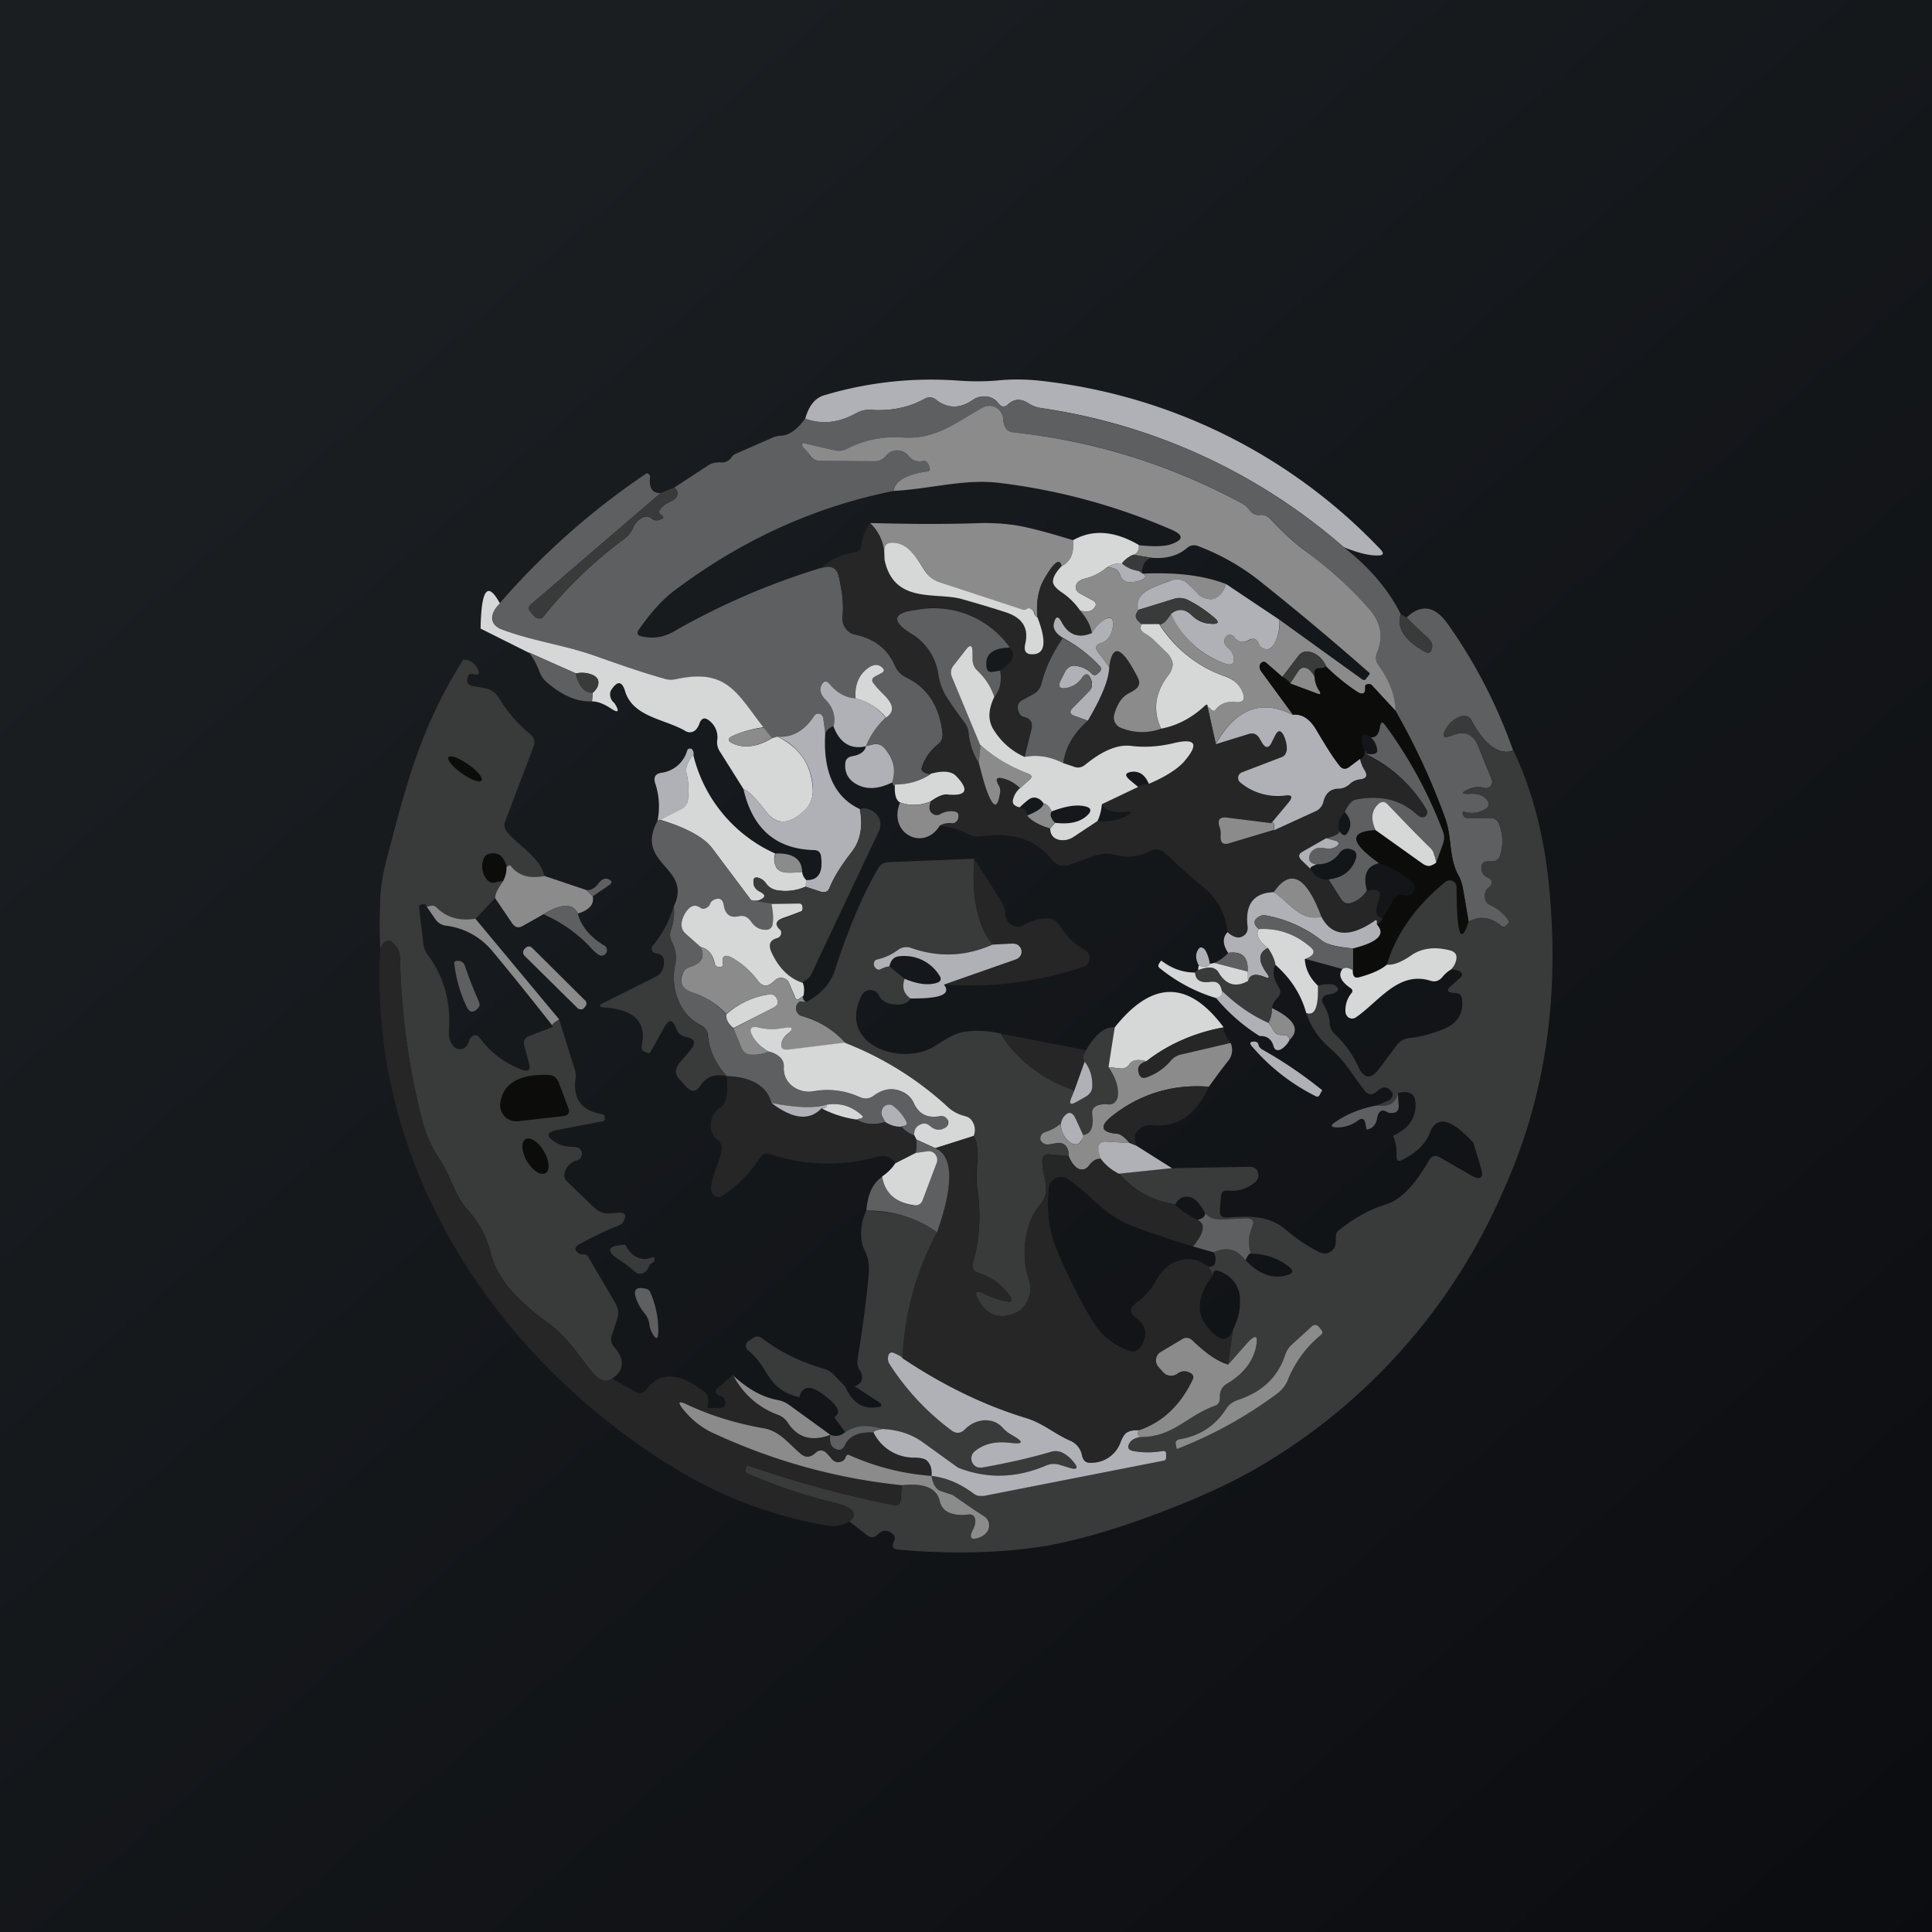 ﻿<?xml version="1.0" standalone="no"?>
<!DOCTYPE svg PUBLIC "-//W3C//DTD SVG 1.1//EN" 
"http://www.w3.org/Graphics/SVG/1.1/DTD/svg11.dtd">
<svg width="56" height="56" viewBox="0 0 56 56" xmlns="http://www.w3.org/2000/svg"><path fill="url(#a0ucxvge5)" d="M0 0h56v56H0z"/><path d="M38.95 15.86a17.05 17.05 0 0 0-8.76-4.03.98.98 0 0 1-.4-.15c-.2-.13-.4-.12-.57.04-.1.1-.2.08-.28-.03-.17-.23-.5-.26-.74-.1-.37.26-.73.26-1.07 0a.28.28 0 0 0-.33-.03c-.47.26-1 .36-1.57.32a.73.73 0 0 0-.41.1c-.51.28-1 .33-1.48.16.1-.37.28-.6.54-.68 1.27-.38 2.56-.52 3.87-.43.4.03.78.03 1.14 0 .4-.04.8-.04 1.2 0a16 16 0 0 1 9.93 4.9c.1.11.08.17-.07.17-.25.01-.58-.07-1-.24Z" fill="#AFB1B6"/><path d="M38.95 15.86c.76.6 1.3 1.24 1.65 1.94-.12.39.1.75.68 1.08.13.08.2.04.23-.11.02-.1-.03-.2-.14-.3-.23-.2-.43-.4-.6-.57.42-.4.82-.34 1.19.18a14.84 14.84 0 0 1 1.9 3.68c-.42.13-.83-.17-1.22-.9a.24.24 0 0 0-.27-.1.76.76 0 0 0-.44.34c-.16.25-.1.32.18.21.34-.14.58-.04.73.3l.4.99a.18.18 0 0 1-.21.24.65.65 0 0 0-.47.04c-.22.1-.21.14.03.13.22-.02.38.03.49.15.11.13.1.23-.06.31a.7.7 0 0 1-.53.07c-.1-.03-.12 0-.07.1.02.05.07.07.12.07h.63c.15-.01.25.06.3.22.1.3.1.57.02.84-.03.13-.11.2-.24.2h-.12c-.13 0-.2.06-.19.2 0 .12.07.21.17.26.17.08.18.18.04.3a.3.3 0 0 0-.1.29c0 .1.06.18.16.22.21.1.4.25.53.46v.04l-.07.08c-.06.06-.12.06-.18 0-.29-.24-.6-.28-.92-.1l-.17-.99a1.2 1.2 0 0 0-.13-.36c-.28-.52-.18-1.1-.38-1.65-.4-1.12-.89-2.15-1.45-3.12 0-.43-.17-.87-.49-1.33a.35.35 0 0 1-.04-.34c.2-.47.12-.9-.24-1.3a11 11 0 0 0-1.73-1.58 7.3 7.3 0 0 1-1.1-1 .38.38 0 0 0-.34-.12.3.3 0 0 1-.27-.13.72.72 0 0 0-.22-.2 17.5 17.5 0 0 0-6.65-2.07.26.26 0 0 1-.23-.17.52.52 0 0 1-.05-.2.4.4 0 0 0-.2-.34.39.39 0 0 0-.38 0c-.79.42-1.37.93-2.34.86a3.03 3.03 0 0 0-1.6.33.53.53 0 0 1-.38.04l-.77-.18c-.2-.04-.22 0-.08.15.05.05.1.1.13.17.07.11.18.17.31.17l1.57.01c.14 0 .26-.05.35-.17.1-.13.24-.17.42-.13.1.03.17.08.23.15a.4.4 0 0 0 .42.14c.05 0 .1.01.13.05.03.03.05.07.06.1.02.1-.02.15-.1.16-.59.09-.9.27-.95.56-2.29.46-4.4 1.42-6.34 2.88-.33.24-.67.61-1.03 1.12-.09.12-.06.2.09.22.32.07.62.02.9-.14 1.36-.78 2.78-1.39 4.25-1.84.3-.11.48-.03.54.23.1.45.15.84.11 1.17 0 .12.02.24.1.34.06.1.16.16.28.18.55.12.93.42 1.14.9.07.15.18.27.33.34.62.3.97.85 1.05 1.63a.34.34 0 0 1-.14.32c-.2.16-.36.37-.45.63-.05.13.03.2.24.22-.3.21-.64.32-1.03.31-.02.07-.04.05-.08-.06a.95.95 0 0 0-.23-1 .32.32 0 0 0-.34-.1l-.2.05c.12-.29.31-.57.58-.83.25-.16.24-.36-.01-.62a5.7 5.7 0 0 1-.33-.36c-.08-.1-.06-.17.05-.22l.15-.08c.11-.05.12-.11.02-.19-.11-.09-.25-.07-.4.04-.26.19-.38.48-.35.87-.28 0-.53-.15-.76-.42-.1-.1-.17-.1-.23.03s-.03.27.1.4c.24.25.32.52.25.8-.1.03-.18.09-.24.2l-.06-.44a.16.16 0 0 0-.04-.08.15.15 0 0 0-.07-.04.14.14 0 0 0-.15.06c-.3.44-.65.64-1.07.6l-.17.05-.22-.31c-.77-.98-1.06-1.72-2.51-1.4a.77.77 0 0 1-.38-.02c-.64-.18-1.28-.4-1.92-.63-.95-.35-1.9-.45-2.85-.82a.32.32 0 0 1-.2-.26c-.03-.15.04-.31.2-.47a21.65 21.65 0 0 1 4.26-3.77.1.1 0 0 1 .06.02.1.1 0 0 1 .04.1c-.03.31.07.46.31.45l-3.75 3.22c-.09.07-.1.15-.01.24l.1.11a.2.2 0 0 0 .23.05 12.79 12.79 0 0 1 2.4-2.31c.1-.08.18-.18.23-.3a.55.55 0 0 1 .28-.3.24.24 0 0 1 .26.03c.07.06.16.07.25.03.1-.03.11-.08.02-.14-.06-.04-.07-.08-.04-.13.06-.1.15-.17.27-.23.27-.12.32-.27.16-.43l.96-.63c.11-.08.24-.1.37-.1.14.02.26-.04.34-.17a.23.23 0 0 1 .09-.07l1.05-.46a.72.72 0 0 1 .26-.07c.24 0 .48-.17.72-.5.48.18.97.13 1.48-.16.13-.07.27-.1.41-.09.57.04 1.1-.06 1.57-.32a.28.28 0 0 1 .33.02c.34.27.7.27 1.07.01.23-.16.57-.13.74.1.08.11.18.12.28.03.17-.16.36-.17.58-.04.12.08.25.13.39.15 3.33.51 6.25 1.86 8.76 4.03Z" fill="#5D5F60"/><path d="m40.44 20.6-.66-.72a.13.13 0 0 0-.13-.05c-.05.01-.08.03-.08.07.02.21-.07.26-.25.14a5.54 5.54 0 0 1-.88-.72c-.11-.24-.28-.39-.5-.43a.29.29 0 0 0-.3.12l-.47.61-.46-.4c-.05-.05-.1-.05-.16 0a.18.18 0 0 0-.04.1c0 .05.02.1.07.17l.9 1.23c-.91-.46-1.66-.18-2.24.84L35 20.48c.03 0 .06.03.09.07.05.07.1.07.16 0 .13-.16.33-.23.59-.2.19.02.25-.07.19-.25a.8.8 0 0 0-.56-.51 3.7 3.7 0 0 1-1.86-1.5c.08.02.2-.08.33-.3.35.72.87 1.2 1.56 1.44.23.08.31 0 .24-.25a.4.4 0 0 0-.15-.2.23.23 0 0 1-.1-.19c0-.05.01-.1.04-.13a.15.15 0 0 1 .12-.06.15.15 0 0 1 .12.06c.11.16.26.19.43.1.14-.08.24-.04.29.11.02.05.04.08.08.1.14.09.25.06.34-.07.13-.21.2-.46.17-.74l2.4 1.73c.04.03.09.03.12-.02l.1-.13v-.03a83.33 83.33 0 0 0-3.2-2.68 6.6 6.6 0 0 0-1.77-1 .3.3 0 0 0-.32.05c-.25.22-.59.32-1.02.29l-.54-.09c.12-.04.17-.14.14-.28.43.05.75.04.94-.02.38-.13.39-.27.02-.43A17.94 17.94 0 0 0 28.99 14c-1.03-.13-2 .17-3.09.23.05-.29.36-.47.94-.56.1 0 .13-.06.1-.15a.25.25 0 0 0-.05-.1.13.13 0 0 0-.13-.06.4.4 0 0 1-.42-.14.42.42 0 0 0-.23-.15c-.17-.04-.31 0-.42.13a.42.42 0 0 1-.35.17l-1.57-.01a.35.35 0 0 1-.3-.17 1.02 1.02 0 0 0-.14-.17c-.14-.14-.11-.2.08-.15l.77.18c.13.03.25.02.37-.04a3.03 3.03 0 0 1 1.61-.33c.97.07 1.55-.44 2.34-.87a.39.39 0 0 1 .52.15.4.4 0 0 1 .06.2c0 .07.02.14.05.2.04.1.12.16.23.17 2.35.25 4.57.94 6.65 2.07.09.05.16.12.22.2a.3.3 0 0 0 .27.13c.14-.02.25.03.34.13.36.39.72.72 1.1.99a11 11 0 0 1 1.73 1.58c.36.4.44.83.24 1.3a.35.35 0 0 0 .04.34c.33.46.49.9.5 1.33Z" fill="#8B8B8B"/><path d="M19.55 14.13c.16.16.11.3-.16.43a.57.57 0 0 0-.27.23c-.03.05-.02.1.04.13.1.06.09.1-.02.14a.24.24 0 0 1-.25-.03.24.24 0 0 0-.26-.04.55.55 0 0 0-.28.31.66.66 0 0 1-.23.3 12.79 12.79 0 0 0-2.4 2.3.2.2 0 0 1-.17.01.2.2 0 0 1-.07-.05l-.1-.11c-.07-.09-.07-.17.02-.24l3.75-3.22.4-.16Z" fill="#393A3A"/><path d="M31.1 15.66c.04.38-.07.62-.33.75-.05-.24-.22-.12-.5.37-.17.29-.24.66-.2 1.1-.04 0-.07-.04-.08-.1a.24.24 0 0 0-.11-.13c-.04-.03-.08-.03-.12 0a.13.13 0 0 1-.12.03l-2.42-.81a.76.76 0 0 1-.4-.32c-.24-.35-.5-.84-.98-.82-.14 0-.21.08-.21.23v.27c.02-.43-.12-.79-.42-1.07 1.1.03 2.19.04 3.28 0 .48 0 .92.04 1.32.14.44.1.87.23 1.3.36Z" fill="#8B8B8B"/><path d="M25.22 15.16c.29.28.43.64.42 1.07.27 1.28 1.48.93 2.22 1.13.43.12.87.25 1.3.39.48.16.66.46.56.9-.06.24.03.34.27.31.31-.04.34-.4.08-1.07-.04-.45.03-.82.2-1.11.28-.49.45-.61.5-.37-.16.17-.25.32-.25.45 0 .1.1.2.27.32a2 2 0 0 1 .52.52c.2.23.3.45.34.65-.39.16-.68.06-.88-.32-.1-.19-.17-.18-.22.03-.04.16.05.3.26.43-.3.41-.5.85-.61 1.32a.45.45 0 0 1-.23.3l-.31.17c-.16.09-.2.21-.12.38.03.06.08.1.14.12.18.04.26.16.21.35l-.19.81a2 2 0 0 1-.88-.76c-.22-.32-.15-.66 0-.98.16-.2.22-.45.17-.76.37-.24.47-.46.28-.67a2.7 2.7 0 0 0-2.72-1.1c-.67.1-.72.33-.15.7.47.3.74.7.8 1.18.03.24.12.48.27.7.15.24.3.47.48.68.08.1.12.22.13.35.03.28.12.56.29.83.1.38.18.67.26.88.18.45.3.44.36-.03a.28.28 0 0 0-.04-.19c-.11-.2-.07-.26.15-.2.2.06.35.16.47.28a.62.62 0 0 0-.21.34c-.01.06 0 .1.04.14a.3.3 0 0 0 .15.07c.16.04.23.12.22.24.14.16.36.28.66.37 0 .2.11.3.32.34.11.02.24-.01.38-.1.23-.14.45-.29.68-.45.35.03.64-.03.89-.18.12-.07.1-.1-.03-.09-.39.04-.63-.03-.73-.22l1.05-.5c.02-.04.12-.07.3-.09.49-.2.82-.4 1-.62.48-.54.37-.72-.31-.55-.4.1-.8.12-1.2.07-.48-.06-.96.25-1.33.55-.1.08-.2.1-.33.06l-.3-.11c.06-.47.3-.88.71-1.23.41-.7.62-1.23.62-1.56.1-.7.37-.6.83.31.07.14.05.25-.07.34a.95.95 0 0 1-.16.1.7.7 0 0 0-.3.27c-.08.13-.13.26-.16.4 0 .07 0 .15.04.21.04.07.1.12.17.14.44.15.82.16 1.16.02.47-.1.9-.32 1.27-.67.02-.03.04-.03.06-.02.02.01.02.03.01.05l.24 1.08.97-.29c.13-.03.22 0 .29.12l.07.12c.11.18.21.18.3 0l.1-.2c.08-.15.15-.15.23 0 .06.11.1.24.1.39 0 .05-.01.1-.04.15a.25.25 0 0 1-.12.1L36 22.4a.17.17 0 0 0-.1.22c.01.03.03.05.06.07.44.32.86.45 1.28.38.2-.03.24.04.1.2l-.5.6-1.27-.16c-.22-.03-.29.06-.22.27a.6.6 0 0 1 .03.26c-.01.2.07.27.26.21l1.27-.37 1.2-.55a.4.4 0 0 0 .25-.28c.06-.25.21-.38.45-.38.12 0 .23-.05.32-.13a.5.5 0 0 1 .3-.14c.18-.02.23-.11.12-.27-.06-.1-.1-.2-.13-.32.1-.04.15-.13.12-.26.11.05.11.09 0 .1.82.4 1.42.95 1.8 1.63.03.05.03.1.01.15-.04.07-.1.1-.2.05a.25.25 0 0 1-.06-.04 1.91 1.91 0 0 0-1.75-.46.38.38 0 0 0-.2.11.93.93 0 0 0-.16.25.55.55 0 0 0-.17.53c.06.08-.06.16-.36.24l-.7.4c-.11.06-.12.14-.02.24l.26.25c.1.2.28.3.52.3l.37.58c.07.1.16.14.28.1a.82.82 0 0 0 .46-.36c.17-.05.29-.04.35.03.04.05.04.14-.02.28-.1.3-.07.46.13.48-.01.05-.06.12-.16.2l-.01-.1c0-.03-.02-.04-.05-.02-.73.5-1.26.47-1.56-.1-.44-1.19-.9-1.43-1.38-.72-.58.02-.83.35-.76.98.02.14-.03.24-.14.3-.12.06-.27.03-.44-.12a1.86 1.86 0 0 0-.65-1.27c-.39-.32-.76-.66-1.12-1a.4.4 0 0 0-.5-.08c-.32.16-.64.19-.99.1a1 1 0 0 0-.61.03l-.72.26a.44.44 0 0 1-.5-.15c-.47-.59-1.15-.81-2.04-.68a.65.65 0 0 1-.4-.07 2.2 2.2 0 0 0-.81-.23c.1-.06.22-.08.34-.07a.17.17 0 0 0 .12-.04.2.2 0 0 0 .08-.14c.01-.1-.03-.15-.13-.16a.64.64 0 0 0-.4.08.2.2 0 0 1-.2 0 .22.22 0 0 1-.11-.17c0-.05 0-.12.04-.2.2-.15.37-.22.5-.2.54.05.62-.13.24-.53-.14-.15-.39-.17-.75-.07-.2-.02-.3-.1-.24-.22.1-.26.25-.47.45-.63.1-.08.15-.2.14-.32-.08-.78-.43-1.33-1.05-1.63a.68.68 0 0 1-.33-.34c-.2-.48-.59-.78-1.14-.9a.47.47 0 0 1-.29-.18.49.49 0 0 1-.09-.34c.04-.33 0-.72-.1-1.17-.07-.26-.25-.34-.54-.23.29-.26.62-.42 1-.47.11-.02.18-.09.19-.2.02-.23.1-.44.25-.64Z" fill="#252625"/><path d="M33 15.8c.02.14-.03.24-.15.28a.8.8 0 0 0-.33.25.75.75 0 0 0-.44.12c-.2.17-.43.28-.67.33a.36.36 0 0 0-.12.06.2.2 0 0 0-.09.1c-.04.12 0 .2.1.26l.35.19c.14.07.15.16.03.27-.07.07-.2.08-.37.04a2 2 0 0 0-.52-.52c-.18-.12-.27-.23-.27-.32 0-.13.09-.28.25-.45.26-.13.37-.37.33-.75.56-.32 1.19-.28 1.9.13ZM30.07 17.89c.26.67.23 1.03-.08 1.07-.24.03-.33-.07-.27-.31.1-.44-.08-.74-.56-.9-.43-.14-.87-.27-1.3-.39-.74-.2-1.95.15-2.22-1.13l-.01-.27c0-.15.07-.23.21-.23.49-.02.74.47.97.82.1.15.24.26.41.32l2.42.8a.13.13 0 0 0 .12-.02c.04-.03.08-.03.12 0 .05.03.09.08.1.14.02.05.05.09.09.1Z" fill="#D6D7D7"/><path d="m32.85 16.08.54.09c-.18.03-.28.19-.3.46a2.02 2.02 0 0 0-.09-.08.85.85 0 0 1-.48-.22.8.8 0 0 1 .33-.25Z" fill="#393A3A"/><path d="M32.52 16.33c.12.11.28.19.48.22l.1.06c.13.07.13.13 0 .19a.73.73 0 0 1-.4.07.27.27 0 0 1-.23-.2c-.05-.16-.18-.23-.39-.22.17-.1.31-.13.45-.12Z" fill="#AFB1B6"/><path d="M32.08 16.45c.21-.01.34.06.39.22.04.11.11.18.23.2.14.01.27-.01.4-.07.13-.06.13-.12 0-.19l-.1-.06.09.08c1-.05 1.8.05 2.45.3-.15.44-.4.55-.77.33a5.5 5.5 0 0 1-.32-.32.45.45 0 0 0-.49-.12c-.05.01-.24.08-.56.22-.33.13-.47.35-.4.64l-.06.1a.17.17 0 0 0 .02.18c.04.05.08.1.14.13-.08.11-.04.2.1.28.1.04.17.1.24.18l.42.41a.44.44 0 0 1 .03.58c-.41.52-.5 1.05-.23 1.58a1.6 1.6 0 0 1-1.16-.02.31.31 0 0 1-.17-.14.32.32 0 0 1-.04-.21c.03-.14.08-.27.16-.4a.7.7 0 0 1 .3-.27.96.96 0 0 0 .16-.1c.12-.09.14-.2.07-.34-.46-.9-.73-1.01-.83-.31l-.32-.42c-.1-.13-.07-.22.08-.27.21-.07.33-.25.35-.52.01-.21-.07-.27-.25-.16-.14.09-.26.22-.36.4-.03-.21-.14-.43-.34-.66.18.04.3.03.37-.04.12-.1.11-.2-.03-.27l-.35-.19c-.1-.05-.14-.14-.1-.25a.2.2 0 0 1 .09-.11.36.36 0 0 1 .12-.06c.24-.05.46-.16.67-.33Z" fill="#8B8B8B"/><path d="m35.54 16.93 1.54 1.03c.02.28-.04.53-.17.74-.1.13-.2.16-.34.07a.18.18 0 0 1-.08-.1c-.05-.15-.15-.19-.29-.12-.17.1-.32.07-.43-.09a.15.15 0 0 0-.12-.06.15.15 0 0 0-.12.06.2.2 0 0 0-.04.13c0 .08.04.14.1.19a.4.4 0 0 1 .15.2c.07.25-.01.33-.24.25a2.7 2.7 0 0 1-1.56-1.44c.2-.16.4-.15.61.05.15.15.33.23.54.24.24.02.27-.05.08-.2-.23-.2-.48-.36-.74-.49a.53.53 0 0 0-.4-.03l-1.04.32c-.06-.3.08-.5.41-.64.32-.14.51-.2.56-.22a.45.45 0 0 1 .49.12l.32.32c.36.22.62.1.77-.33Z" fill="#AFB1B6"/><path d="M14.49 17.49c-.17.16-.24.32-.22.47.02.12.1.2.21.26.95.37 1.9.47 2.85.82.65.23 1.28.45 1.92.63.12.04.25.04.38.01 1.45-.31 1.74.43 2.5 1.4-.35.05-.66.14-.91.26-.13.07-.13.13 0 .2.33.16.72.12 1.15-.14l.16-.05c.66.32 1 .83 1.03 1.56a.76.76 0 0 1-.21.55c-.45.45-.83.47-1.14.07-.3-.39-.52-.61-.66-.66l-.68-1.08a.48.48 0 0 1-.08-.34.6.6 0 0 0-.23-.56c-.13-.11-.23-.08-.29.09a.46.46 0 0 1-.1.17.24.24 0 0 1-.3.04c-.59-.35-1.52-.4-1.75-1.15-.09-.3-.22-.31-.39-.06a.25.25 0 0 0-.04.2.3.3 0 0 0 .11.19l.03.04c.13.22.09.27-.13.12-.2-.13-.38-.2-.54-.2l.02-.25a.48.48 0 0 0 .15-.2c.04-.14 0-.24-.13-.3a.77.77 0 0 0-.5-.06l-1.37-.6-1.4-.7c.02-1.14.2-1.39.56-.73Z" fill="#D6D7D7"/><path d="M33.94 17.8c-.14.21-.25.31-.33.3l-.51-.01a.55.55 0 0 1-.14-.13.16.16 0 0 1-.02-.18l.05-.1 1.03-.32a.53.53 0 0 1 .41.03c.26.13.5.3.74.49.19.15.16.22-.08.2a.83.83 0 0 1-.54-.24c-.2-.2-.4-.21-.6-.05Z" fill="#393A3A"/><path d="M29.27 18.77c-.49.01-.71.19-.68.53 0 .14.08.2.21.17l.19-.03c.05.3 0 .56-.17.76-.1-.3-.27-.56-.5-.77a.43.43 0 0 1-.13-.33v-.18c0-.23-.07-.25-.2-.08l-.35.45c-.08.1-.1.21-.05.33l.83 1.97-.05.52a1.95 1.95 0 0 1-.29-.83.61.61 0 0 0-.13-.35 9.16 9.16 0 0 1-.48-.68 1.64 1.64 0 0 1-.27-.7 1.65 1.65 0 0 0-.8-1.19c-.57-.36-.52-.6.15-.68a2.7 2.7 0 0 1 2.72 1.09Z" fill="#5D5F60"/><path d="M32.15 19.33c0 .33-.2.85-.62 1.56l-.36-.13c-.17-.05-.19-.14-.06-.26l.47-.48a.24.24 0 0 0 .07-.2c0-.04-.01-.1-.03-.14-.07-.16-.15-.18-.25-.04a.7.7 0 0 1-.43.3c-.23.05-.3-.04-.18-.25l.11-.22c.07-.13.18-.19.32-.17.18.03.34.1.47.24a.1.1 0 0 0 .14 0l.08-.07a.12.12 0 0 0 .03-.08.11.11 0 0 0-.03-.08 4.12 4.12 0 0 0-1.07-.82c-.21-.13-.3-.27-.26-.43.05-.2.12-.22.22-.03.2.38.5.48.88.32.1-.17.22-.3.36-.39.18-.1.26-.05.25.16-.02.27-.14.45-.35.52-.15.05-.18.14-.08.27l.32.42Z" fill="#AFB1B6"/><path d="m40.6 17.8.17.1c.17.18.37.37.6.57.11.1.16.2.14.3-.02.15-.1.19-.23.11-.58-.33-.8-.7-.68-1.08Z" fill="#393A3A"/><path d="M33.1 18.09h.5a3.7 3.7 0 0 0 1.86 1.5c.3.09.48.26.57.51.06.18 0 .27-.2.25-.25-.03-.45.04-.58.2-.05.07-.1.07-.16 0-.03-.04-.06-.06-.09-.07v-.05c-.03-.01-.05 0-.07.02-.37.35-.8.58-1.27.67-.26-.53-.18-1.06.23-1.58.06-.08.1-.19.1-.3-.01-.1-.06-.2-.13-.28l-.42-.41a.92.92 0 0 0-.24-.18c-.14-.08-.18-.17-.1-.28Z" fill="#D6D7D7"/><path d="M30.8 18.5c.4.2.76.47 1.08.81.02.02.03.05.03.08s-.01.06-.03.08l-.08.07a.1.1 0 0 1-.14 0 .8.8 0 0 0-.47-.24c-.14-.02-.25.04-.32.17l-.11.22c-.11.21-.05.3.18.24a.7.7 0 0 0 .43-.29c.1-.14.18-.12.25.04l.03.15c0 .07-.02.14-.07.2l-.47.47c-.13.12-.1.21.06.26l.36.13c-.4.35-.65.76-.71 1.23-.39-.2-.76-.25-1.12-.18l.2-.81c.04-.2-.04-.31-.22-.35a.2.2 0 0 1-.14-.12c-.08-.17-.04-.3.12-.38l.31-.17a.45.45 0 0 0 .22-.3c.12-.47.33-.9.62-1.32Z" fill="#5D5F60"/><path d="M28.82 20.2c-.15.32-.22.66 0 .98a2 2 0 0 0 .88.76c.36-.07.73-.02 1.12.18l.3.1c.12.05.23.03.33-.05.37-.3.85-.61 1.34-.55.39.05.79.02 1.19-.07.68-.17.8 0 .32.55-.2.21-.53.42-1 .62-.11-.26-.27-.37-.49-.35-.2.03-.22.1-.06.24l.24.2-1.05.5c-.02.19-.06.35-.13.49l-.68.45a.57.57 0 0 1-.39.1c-.2-.03-.3-.15-.3-.34l.14-.16c.43.05.74-.02.95-.23.11-.11.1-.2-.05-.24-.25-.07-.58-.02-1 .14-.06-.14-.14-.22-.23-.23-.07-.1-.15-.16-.25-.17-.07-.01-.15.02-.24.1a2.3 2.3 0 0 0-.2.18.3.3 0 0 1-.16-.07c-.04-.03-.05-.08-.04-.14a.62.62 0 0 1 .2-.34l.28-.25c.08-.07.07-.13-.03-.17a4.21 4.21 0 0 1-1.4-.84l-.82-1.97a.31.31 0 0 1 .05-.33l.35-.45c.13-.17.2-.15.2.08v.18c0 .13.04.24.13.33.23.21.4.47.5.77Z" fill="#D6D7D7"/><path d="m15.34 18.91 1.35.61c.08.37.25.56.49.56l-.02.25c-.43.02-.87-.17-1.33-.57a.75.75 0 0 1-.2-.31c-.08-.21-.18-.39-.3-.54Z" fill="#5D5F60"/><path d="M38.44 19.32a.46.46 0 0 1-.2.05c-.09 0-.13.04-.14.13v.11a.66.66 0 0 0-.17-.2c-.12-.1-.22-.07-.3.05l-.23.35a.59.59 0 0 0-.23-.19l.46-.61c.08-.1.19-.15.32-.12.21.04.38.19.5.43ZM13.43 19.12c.18 0 .32.09.4.24.1.16.06.22-.12.18-.08-.02-.13 0-.15.08-.05.16 0 .25.17.27l.33.06c.17.03.3.12.4.28.25.41.55.76.92 1.06.1.09.14.2.09.34l-.82 2.16a.3.3 0 0 0 .05.33c.34.4.96.74 1.08 1.27-.44.1-.77 0-.99-.3 0-.02-.02-.02-.03-.01a.14.14 0 0 1-.08.04c-.07-.28-.22-.4-.44-.38-.13.01-.21.08-.24.22a.6.6 0 0 0 .12.54c.08.08.17.1.27.07a.52.52 0 0 1 .2-.03c-.15.19-.23.35-.25.5l-.56.6c-.46.07-.84-.04-1.13-.34a.16.16 0 0 0-.18-.04.64.64 0 0 1-.1.02c0-.04-.04-.07-.1-.07-.1 0-.13.04-.12.13l.12 1c.01.13.06.25.14.35.47.64.67 1.38.6 2.24 0 .14.03.27.12.38.05.06.11.1.2.1.13 0 .22-.08.26-.22a.28.28 0 0 1 .05-.11c.1-.1.19-.1.27.01.31.42.71.72 1.2.91.21.08.28.02.22-.2l-.13-.48c-.04-.14 0-.23.14-.29l.7-.27c-.07-.05-.01-.12.17-.2l.44 1.41c.04.1.05.21.03.32-.07.57.18.9.75 1 .08.01.11.06.1.13v.04a.07.07 0 0 1-.06.04l-1.3.25c-.34.06-.36.18-.07.36.16.1.34.14.54.13l.12.03c.09.06.13.13.1.21a.18.18 0 0 1-.12.15.49.49 0 0 0-.36.32.29.29 0 0 0-.02.16c.02.06.04.1.08.14l.8.77c.12.1.25.16.4.15l.31-.02c.17 0 .21.06.14.22a.28.28 0 0 1-.15.15c-.39.15-.77.34-1.16.55-.13.08-.14.17 0 .26a.2.2 0 0 0 .13.03.14.14 0 0 1 .14.07l.79 1.35a.55.55 0 0 1 .05.45l-.15.46a.33.33 0 0 0 .06.35c.32.37.3.68-.06.92-.18.13-.38.06-.6-.22-.4-.5-.7-.98-1.22-1.37-.69-.5-1.48-1.17-1.7-2.05a2.72 2.72 0 0 0-.64-1.22c-.4-.44-.5-.98-.83-1.49a3.78 3.78 0 0 1-.52-1.16c-.39-1.53-.6-3.1-.64-4.7 0-.11-.03-.21-.1-.3-.17-.26-.33-.24-.47.05-.02-.44-.02-.89 0-1.34 0-.38.07-.82.2-1.3.54-2.07.99-3.84 2.21-5.74Z" fill="#393A3A"/><path d="M37.17 19.62c.1.05.18.12.23.19l.78.3c.09.03.1 0 .06-.08a.88.88 0 0 1-.14-.53c0-.1.05-.13.14-.13.08 0 .15-.02.2-.05.27.27.56.5.88.72.18.12.27.07.25-.14 0-.04.03-.06.08-.07.05 0 .1 0 .13.05l.67.72c.55.97 1.03 2 1.44 3.12.2.55.1 1.13.38 1.65.07.11.1.24.13.36l.17.99c-.22.7-.34.37-.35-1.01a.2.2 0 0 0-.1-.18.2.2 0 0 0-.21.02 4.97 4.97 0 0 0-1.7 2.41c-.17.14-.43.26-.79.36-.07.02-.12.02-.15 0-.05-.04-.06-.1-.05-.2v-.63c.72-.18.95-.4.7-.69.1-.08.15-.15.16-.2l.3-.5c.07-.14.18-.19.33-.15.1.02.17 0 .23-.07.1-.11.09-.22-.02-.32a2.58 2.58 0 0 0-.95-.54c-.84-.6-.88-.92-.1-.96l1.36.97c.07.05.14.07.2.07a.46.46 0 0 0 .2-.1l.2-.53a.52.52 0 0 0 0-.38c-.43-1.1-.99-2.12-1.68-3.07-.08-.11-.13-.1-.15.04-.03.22-.12.33-.27.31a.4.4 0 0 0-.11-.06c-.1-.04-.15 0-.15.1 0 .11.03.22.07.33.03.13-.01.22-.12.26l-.32.24c-.1.07-.2.06-.28-.04-.19-.25-.4-.59-.64-1.01-.2-.34-.43-.5-.7-.47l-.9-1.23c-.05-.06-.07-.12-.07-.17 0-.04.02-.07.04-.1.06-.05.1-.05.16 0l.46.4Z" fill="#0C0C0A"/><path d="M25.68 20.8c-.2-.26-.5-.45-.88-.56-.03-.4.1-.68.35-.87.15-.11.29-.13.4-.04.1.08.09.14-.02.19l-.15.08c-.11.05-.13.13-.05.22.1.13.22.25.33.36.25.26.26.46.02.62Z" fill="#D6D7D7"/><path d="M38.1 19.61c.01.15.05.29.14.42.05.08.03.11-.06.07l-.78-.29.23-.35c.08-.12.18-.14.3-.06.06.05.12.12.17.21Z" fill="#8B8B8B"/><path d="M16.7 19.52a.77.77 0 0 1 .5.05c.13.07.17.17.13.3a.48.48 0 0 1-.15.21c-.24 0-.4-.19-.49-.56Z" fill="#393A3A"/><path d="M24.8 20.24c.38.1.67.3.87.56-.27.26-.46.54-.57.83-.43.1-.75-.08-.94-.57.07-.3-.01-.56-.25-.8-.13-.14-.16-.28-.1-.4.06-.13.14-.14.23-.04.23.27.48.41.76.42ZM37.47 20.72c.28-.03.51.13.7.47.25.42.46.76.65 1 .08.11.18.12.28.05l.32-.24c.03.12.07.23.13.32.1.16.06.25-.13.27a.5.5 0 0 0-.3.14.48.48 0 0 1-.31.13c-.24 0-.39.13-.45.38a.4.4 0 0 1-.24.28l-1.2.55c.03-.2 0-.27-.07-.21l.5-.6c.13-.16.1-.23-.1-.2a1.7 1.7 0 0 1-1.3-.38.17.17 0 0 1-.06-.16.17.17 0 0 1 .1-.13l1.15-.44c.05-.02.1-.05.12-.1.03-.05.04-.1.04-.15a.9.9 0 0 0-.1-.4c-.08-.14-.15-.14-.23 0l-.1.2c-.09.2-.19.2-.3.01l-.07-.12c-.07-.11-.16-.15-.29-.12l-.97.3c.58-1.03 1.33-1.31 2.23-.85ZM23.92 21.25c-.07 1.12.27 1.86 1 2.2.1.5.02.92-.23 1.24-.3.4-.52.74-.64 1.03-.04.12-.12.16-.25.13l-.46-.15.03-.19c.34.01.49-.21.43-.67-.01-.13-.08-.2-.21-.2-1.1-.03-1.78-.62-2.04-1.77.14.05.36.27.66.66.3.4.69.38 1.13-.07a.74.74 0 0 0 .22-.55 1.67 1.67 0 0 0-1.03-1.56c.42.04.78-.16 1.07-.6a.14.14 0 0 1 .15-.06c.03 0 .05.02.07.04.02.03.04.05.04.08l.06.44Z" fill="#AFB1B6"/><path d="M43.87 21.76c.53 1.11.87 2.39 1.02 3.83.34 3.27-.1 6.25-1.32 8.93a17.13 17.13 0 0 1-7.1 8.01c-.82.48-1.82.93-3 1.37-1.2.45-2.23.74-3.1.9-1.26.21-2.7.26-4.31.12-.18-.01-.23-.1-.14-.26a.16.16 0 0 0-.05-.2c-.14-.13-.29-.12-.43.02-.1.1-.21.1-.32.01l-.5-.39c.26-.23.12-.4-.42-.54-.86-.2-1.7-.49-2.52-.84-.07-.03-.09-.08-.06-.16l.03-.09a33.37 33.37 0 0 0 4.26 1.16c.12.02.18-.03.2-.15l.03-.43c.65-.07 1.01.08 1.1.46a.47.47 0 0 0 .26.33c.17.07.35.1.55.06.14-.02.22.04.22.2a.5.5 0 0 1-.06.24c-.13.24-.06.32.19.22a.49.49 0 0 0 .18-.12.3.3 0 0 0 .1-.25.31.31 0 0 0-.14-.23c-.3-.19-.6-.4-.93-.63l-.34-.11c-.14-.05-.23-.2-.27-.44.42.05.83.23 1.23.52a.36.36 0 0 0 .28.06l5.21-1.02c.06-.01.08-.04.08-.1v-.1c0-.07-.04-.1-.1-.08-.3.05-.58.05-.85 0-.15-.03-.19-.11-.1-.25.05-.09.17-.14.36-.17.9 0 1.31-.61 2.1-.89.1-.04.16-.12.15-.23v-.12c.02-.13.1-.22.2-.29.46-.27.74-.62.84-1.04.08-.37 0-.41-.25-.14l-.56.62.15-1.01c.15-.3.22-.6.2-.92a.87.87 0 0 0-.13-.41.83.83 0 0 0-.31-.29c-.23-.13-.34-.12-.33.02l-.15-.22c.12 0 .18-.04.2-.12a.4.4 0 0 0-.04-.3c.37-.17.68-.1.92.22.4.43.81.57 1.24.43.14-.05.15-.12.05-.21a1.76 1.76 0 0 0-1.14-.4c-.08-.28-.06-.53.04-.76.1-.2.04-.28-.17-.27l-.74.04a.55.55 0 0 1-.35-.1l-.1-.08c-.13-.26-.26-.4-.4-.46-.2-.06-.36 0-.46.2a2.6 2.6 0 0 1-1.64-.9l1.54-.15 2.27-.04c.05 0 .1.02.14.04.04.03.07.07.08.12a.25.25 0 0 1-.06.27c-.23.2-.5.29-.81.26-.12-.01-.18.04-.2.16l-.03.4c-.02.15.05.23.2.22.62-.04 1.2-.08 1.72.36.3.26.63.48.97.65a.32.32 0 0 0 .32-.02.34.34 0 0 0 .15-.29v-.14c0-.08.03-.15.1-.2.44-.35.9-.6 1.35-.74.55-.17.96-.78 1.24-1.26.08-.15.2-.18.33-.1l.87.5c.31.19.42.1.3-.25l-.2-.67c-.61-.68-1.03-.8-1.24-.36-.12.36-.4.64-.83.85-.1.06-.16.03-.16-.1.01-.23-.03-.43-.1-.6.49-.22.7-.57.64-1.03-.02-.13-.1-.21-.23-.23a.53.53 0 0 0-.27.03c-.06.28-.26.4-.6.35l.33-.14c.07-.03.1-.09.12-.16 0-.04-.01-.08-.04-.1-.1-.14-.22-.15-.35-.06l-.1.08c-.12.09-.22.07-.32-.04-.36-.46-.55-.84-1.02-1.25a2.29 2.29 0 0 1-.68-1.01c.25.1.36-.17.34-.79.25-.06.42-.06.51 0 .1.08.1.14-.01.2a.66.66 0 0 1-.22.06.18.18 0 0 0-.16.2l.04.08c.1.16.16.33.18.52 0 .14.06.26.16.35.27.26.5.57.66.92.17.38.38.4.62.07l.51-.68a.5.5 0 0 1 .35-.2c.35-.04.68-.13 1-.26.43-.18.6-.48.53-.91a.14.14 0 0 0-.1-.12.65.65 0 0 0-.12-.02c-.21-.01-.24-.09-.07-.22l.2-.18c.14-.1.13-.2-.03-.25a.57.57 0 0 0-.19-.03c.08-.1.13-.19.15-.28.02-.14-.04-.23-.17-.27-.44-.12-.81-.07-1.12.13-.3.2-.54.3-.72.28.26-.88.83-1.69 1.7-2.4a.2.2 0 0 1 .32.15c0 1.38.12 1.72.35 1 .32-.17.63-.13.92.11.06.06.12.06.18 0l.07-.08v-.04a1.22 1.22 0 0 0-.53-.46.26.26 0 0 1-.17-.22.3.3 0 0 1 .1-.29c.15-.12.14-.22-.03-.3-.1-.05-.16-.14-.17-.27 0-.13.06-.2.2-.2h.1c.14 0 .22-.06.25-.19.08-.27.07-.55-.02-.84-.05-.16-.15-.23-.3-.23l-.63.01a.13.13 0 0 1-.12-.07c-.05-.1-.03-.13.07-.1a.7.7 0 0 0 .53-.07c.15-.08.17-.18.06-.31-.11-.12-.27-.17-.49-.15-.24 0-.25-.03-.03-.13.15-.07.31-.08.47-.04a.18.18 0 0 0 .18-.05.18.18 0 0 0 .03-.2 53.4 53.4 0 0 0-.4-.98c-.15-.34-.4-.44-.73-.3-.28.11-.34.04-.18-.21.1-.18.25-.29.44-.35a.24.24 0 0 1 .27.12c.4.72.8 1.02 1.23.9Z" fill="#393A3A"/><path d="M41.63 25a3.97 3.97 0 0 0-.05-.22.47.47 0 0 0-.11-.19c-.42-.42-.83-.84-1.22-1.26-.1-.1-.2-.1-.31 0-.19.17-.21.42-.07.73-.78.04-.74.36.1.96-.35.08-.47.34-.35.79a.82.82 0 0 1-.46.36c-.12.04-.21 0-.28-.1l-.37-.58c.42-.05.69-.26.8-.63.02-.11-.01-.19-.11-.23a.42.42 0 0 0-.13-.03c-.1 0-.18.04-.24.12a.73.73 0 0 1-.64.33c-.04 0-.09 0-.13-.02-.1-.04-.14-.12-.1-.23.07-.19.22-.26.45-.21a.4.4 0 0 0 .31-.05c.11-.08.1-.14-.02-.17l-.25-.07c.3-.08.42-.16.36-.24.02.04.04.08.07.1.07.07.13.06.18-.02.13-.2.1-.41-.08-.6.04-.1.09-.18.16-.26.05-.06.12-.1.2-.11.71-.13 1.3.03 1.75.46l.06.04c.1.04.16.02.2-.05a.15.15 0 0 0 0-.15 4.05 4.05 0 0 0-1.8-1.63c.26.05.38.01.37-.1a.57.57 0 0 0-.19-.37c.15.02.24-.09.27-.3.02-.15.07-.16.15-.05.7.95 1.25 1.97 1.67 3.07.05.13.05.25 0 .38l-.19.53Z" fill="#5D5F60"/><path d="m22.14 21.09.23.3c-.43.27-.82.31-1.15.15-.13-.07-.13-.13 0-.2.25-.12.56-.21.92-.25Z" fill="#8B8B8B"/><path d="M25.86 22.68c-.39.19-.72.21-1 .07-.26-.13-.38-.34-.36-.61 0-.13.08-.2.2-.22.24-.04.37-.14.4-.29l.2-.05c.13-.03.24 0 .33.1.27.3.35.63.23 1Z" fill="#AFB1B6"/><path d="M28.42 21.59c.33.32.8.6 1.4.84.1.04.1.1.02.17l-.27.25a1.04 1.04 0 0 0-.47-.28c-.22-.06-.26 0-.15.2.03.05.05.12.04.19-.07.47-.18.48-.36.03-.08-.2-.16-.5-.26-.88l.05-.52Z" fill="#8B8B8B"/><path d="M20.1 21.9a.61.61 0 0 0-.15.19.48.48 0 0 0-.05.33c.06.24.07.5.04.76a.35.35 0 0 1-.2.29l-.61.29-.07.03c.07-.36.05-.73-.07-1.09-.05-.17 0-.27.18-.3a.9.9 0 0 0 .75-.65.1.1 0 0 1 .03-.04.09.09 0 0 1 .13.04c.02.03.03.08.02.14Z" fill="#AFB1B6"/><path d="M13.39 22.42c.27.19.52.28.57.2.05-.07-.12-.28-.4-.47-.26-.18-.51-.28-.56-.2-.05.07.12.28.39.47Z" fill="#0C0C0A"/><path d="M20.1 21.9a4.22 4.22 0 0 0 2.37 2.84.5.5 0 0 0 .02.38c.04.1.14.15.28.17.15.01.3 0 .48-.02.01.09.05.17.12.24l-.02.19a1.4 1.4 0 0 1-.85.1.46.46 0 0 1-.3-.2.37.37 0 0 0-.2-.15c-.12-.04-.17 0-.16.13 0 .12.07.2.18.26.18.09.18.17 0 .25a.36.36 0 0 1-.25 0l-1.14-1.52c-.24-.3-.74-.58-1.5-.81l.61-.3a.35.35 0 0 0 .2-.28c.03-.26.02-.52-.04-.76a.48.48 0 0 1 .05-.33c.04-.08.1-.15.15-.2ZM26.97 22.43c.36-.1.61-.08.75.07.38.4.3.58-.25.53-.12-.02-.29.05-.5.2a1.2 1.2 0 0 1-.88.03c-.12-.06-.17-.24-.15-.52.39 0 .73-.1 1.03-.3Z" fill="#D6D7D7"/><path d="M26.09 23.26c.3.1.6.1.89-.03a.48.48 0 0 0-.04.2.22.22 0 0 0 .11.17.2.2 0 0 0 .2 0c.13-.07.26-.1.4-.08.1.01.14.06.13.16a.2.2 0 0 1-.08.15.16.16 0 0 1-.12.03.57.57 0 0 0-.34.07c-.47.77-1.52.22-1.15-.67ZM30.25 23.3c.1 0 .17.08.24.22-.07.08-.04.19.09.33l-.15.16c-.3-.09-.52-.21-.66-.37.3-.12.46-.23.48-.35Z" fill="#8B8B8B"/><path d="M41.63 25a.46.46 0 0 1-.2.1c-.07 0-.13-.02-.2-.07l-1.36-.97c-.14-.31-.12-.56.07-.74.1-.1.2-.1.3.01.4.42.8.84 1.23 1.26.05.05.09.12.1.19.03.06.04.14.06.22Z" fill="#D6D7D7"/><path d="M24.93 23.45c.13-.04.27-.02.42.1a.44.44 0 0 1 .13.53l-1.97 4.17a.35.35 0 0 1-.16.16.3.3 0 0 0-.09.08 1.58 1.58 0 0 1-.9-.87c-.1-.22-.05-.37.17-.43.06-.01.1-.05.11-.12 0-.05 0-.09-.03-.12-.16-.15-.13-.26.08-.32a11.1 11.1 0 0 0 .54-.21.19.19 0 0 0 .03-.11c0-.08-.03-.12-.11-.12h-.8l-.58-.1c.09.02.17.02.24 0 .19-.08.2-.16 0-.25a.3.3 0 0 1-.17-.26c-.01-.13.04-.17.16-.13.08.03.15.08.2.15.07.1.17.17.3.2.29.05.57.02.85-.1l.45.15c.13.03.2 0 .25-.13.12-.3.33-.64.64-1.03.25-.32.33-.73.24-1.24Z" fill="#393A3A"/><path d="M36.85 23.86c.07-.06.1 0 .06.2l-1.27.38c-.19.06-.27-.01-.26-.21a.6.6 0 0 0-.03-.26c-.07-.2 0-.3.22-.27l1.28.16Z" fill="#8B8B8B"/><path d="m19.06 23.8.07-.04c.76.23 1.26.5 1.5.81l1.14 1.52.59.1c.05.2.06.38.04.56-.01.14-.09.21-.23.2a.5.5 0 0 1-.4-.24.34.34 0 0 0-.37-.15c-.24.05-.38-.06-.42-.32-.03-.18-.12-.23-.29-.16a.18.18 0 0 0-.1.13.19.19 0 0 1-.1.1c-.07.04-.14.04-.2 0-.12-.09-.24-.07-.34.04a.77.77 0 0 0-.19.38c-.02.13.02.24.11.33l.44.39c.13.29.03.48-.3.57a.35.35 0 0 0-.24.23.39.39 0 0 0 .01.31c.05.09.17.17.36.23.34.11.64.32.9.6 0 .16.07.3.22.42l.23.56a.3.3 0 0 0 .26.2c.17.01.35-.01.53-.09.12.03.22.07.3.14.1.08.15.19.14.32-.03.49.46.77.87.7.44-.1.88-.03 1.32.16.14.07.28.06.4-.04.3-.22.61-.25.91-.07.12.06.21.17.27.3.15.31.4.43.76.36.07-.02.14 0 .19.06.03.03.04.06.04.1 0 .09-.02.15-.09.18-.15.1-.3.07-.43-.05-.1-.09-.21-.1-.33-.02-.1.06-.14.16-.13.3a.98.98 0 0 1-.38-.27c.03 0 .06 0 .1-.02.06-.02.08-.06.05-.12-.08-.16-.2-.3-.35-.43a.22.22 0 0 0-.25-.04.2.2 0 0 0-.1.1.25.25 0 0 0 0 .24l.09.14c-.3.1-.58.08-.84-.07a.79.79 0 0 1 .12-.03c.08-.02.09-.05.03-.1a1.2 1.2 0 0 0-1.01-.3c-.36.1-.9.1-1.6-.05-.13-.48-.56-.75-1.3-.78-.32-.36-.5-.75-.54-1.17a.36.36 0 0 0-.21-.31c-.63-.31-.89-1.09-.74-1.77a.94.94 0 0 0-.1-.64.41.41 0 0 1-.02-.35c.08-.24.1-.47.08-.68.56-1.15-1.16-1.2-.47-2.48Z" fill="#5D5F60"/><path d="m38.45 24.3.25.07c.12.03.13.1.02.17a.4.4 0 0 1-.3.05c-.24-.05-.39.02-.46.2-.04.12 0 .2.1.24.04.02.09.03.13.02-.16.05-.23.09-.2.14l-.26-.25c-.1-.1-.1-.18.02-.25l.7-.4Z" fill="#AFB1B6"/><path d="M14.68 25.12c0 .15-.03.29-.1.42-.06 0-.13 0-.2.03-.1.04-.18.01-.26-.07a.6.6 0 0 1-.12-.54c.03-.14.1-.21.24-.22.22-.03.37.1.44.38Z" fill="#0C0C0A"/><path d="M22.48 24.74c.5-.02.76.16.77.53-.17.03-.33.03-.48.02-.14-.02-.23-.07-.28-.17a.5.5 0 0 1-.01-.38Z" fill="#8B8B8B"/><path d="M28.24 24.9c-.08 1.13.1 1.95.53 2.48a3.1 3.1 0 0 1-2.35.1.41.41 0 0 0-.4.06c-.17.13-.37.22-.58.27-.08.01-.12.06-.1.14 0 .05.01.09.04.11.05.05.1.06.15.03a.72.72 0 0 1 .25-.08l.44.36c-.08.24-.02.43.18.57-.06.1-.18.17-.35.18-.29 0-.48-.08-.57-.26a.3.3 0 0 0-.1-.12.28.28 0 0 0-.3 0 .28.28 0 0 0-.1.1c-.74 1.47 1.2 2.1 2.15 1.46.38-.25.67-.39.88-.4.33-.04.67-.02 1 .06.45.75 1.17 1.3 2.14 1.65l-.08.17c-.1.22-.05.27.15.15l.28-.16c.1-.07.15-.16.16-.29.01-.26-.06-.5-.22-.71-.07-.09-.05-.2.04-.33.27-.46.55-.69.83-.66l-.18 1.15c.23.34.31.63.25.87-.03.16-.13.23-.28.21-.09 0-.17 0-.25.02-.14.04-.2.13-.18.28.04.36-.05.55-.28.59l-.23-.5c-.08-.17-.18-.19-.3-.06a.55.55 0 0 0-.11.23c-.12.1-.26.18-.44.24a.2.2 0 0 0-.14.15c-.02.05 0 .1.03.14.05.06.12.09.2.07l.23-.04c.15-.03.26.03.32.18.02.07.04.13.03.2l-.54-.05c-.15-.02-.23.05-.23.2 0 .45.28.85-.05 1.24-.14.16-.24.35-.32.56-.18.57-.19 1.11-.01 1.64a.8.8 0 0 1-.28.89.76.76 0 0 1-.29.13c-.4.1-.7-.06-.9-.44-.13-.24-.08-.3.17-.18.17.08.35.15.54.2.28.08.33 0 .14-.22a1.83 1.83 0 0 0-.86-.59c-.14-.05-.19-.14-.15-.28.2-.7.24-1.42.13-2.14a2.9 2.9 0 0 1 0-.75c.03-.34 0-.6-.11-.8a.44.44 0 0 0 0-.35.34.34 0 0 0-.25-.22 1.05 1.05 0 0 1-.46-.24 9.44 9.44 0 0 0-3.01-1.88 2.5 2.5 0 0 0-1.26-.78.22.22 0 0 1-.11-.07.23.23 0 0 1 .05-.35.5.5 0 0 1 .18.02c.43-.23.72-.54.84-.93.4-1.23.82-2.21 1.26-2.96a.35.35 0 0 1 .29-.17l2.5-.1Z" fill="#393A3A"/><path d="m15.78 25.39 1.22.41.18.18c.05.23-.1.4-.43.5-.14-.3-.47-.3-1 .02l-.6.34c-.12.07-.22.04-.3-.07l-.5-.74c0-.14.1-.3.24-.5.06-.12.1-.26.09-.4l.08-.05h.03c.22.3.55.4.99.31Z" fill="#8B8B8B"/><path d="m28.24 24.9.77 1.2c.07.12.12.25.13.4 0 .1.05.2.13.27.12.1.25.12.39.05.23-.13.47-.2.71-.2.14 0 .25.07.33.19.2.32.44.56.75.73.04.02.08.06.1.1a.27.27 0 0 1-.03.3.26.26 0 0 1-.11.08 10.3 10.3 0 0 1-4.05.52l2.08-.73a.26.26 0 0 0 .15-.13.15.15 0 0 0 .02-.13c-.04-.14-.13-.2-.27-.2l-.57.03c-.43-.53-.6-1.35-.53-2.48Z" fill="#252625"/><path d="M38.3 26.57c-.62.15-.93-.43-1.38-.71.48-.7.94-.47 1.38.71Z" fill="#8B8B8B"/><path d="M17.18 25.98 17 25.8c.12.01.23-.05.33-.17.07-.1.13-.14.17-.15.05-.02.1-.02.15.01.1.05.1.11 0 .17l-.47.32Z" fill="#5D5F60"/><path d="M36.92 25.86c.45.28.76.86 1.38.71.3.58.83.62 1.56.11.03-.02.04 0 .05.02v.1c.26.28.03.51-.69.69-.45-.04-.76-.11-.91-.23a3.7 3.7 0 0 0-1.64-.73c-.05 0-.1 0-.14.02-.2.1-.22.23-.04.38-.1.15-.02.33.26.55-.28.13-.29.37-.03.73.1.13.07.17-.08.1-.26-.1-.41-.06-.46.12a.65.65 0 0 1-.02-.27c.03-.41-.15-.6-.56-.54-.16-.24-.17-.44-.02-.6.17.15.32.19.44.12.11-.06.16-.16.14-.3-.07-.63.18-.96.76-.98Z" fill="#AFB1B6"/><path d="m22.36 26.2.79-.01c.08 0 .11.04.11.12 0 .04 0 .07-.03.1a11.15 11.15 0 0 1-.54.2c-.21.08-.24.19-.08.34.03.03.04.07.03.12a.15.15 0 0 1-.11.12c-.22.06-.27.2-.16.43.21.45.51.74.9.87.04.1.05.21.02.37l-.1.07c-.07.06-.12.05-.15-.04l-.17-.4a.25.25 0 0 0-.17-.14.24.24 0 0 0-.22.05l-.08.07c-.16.14-.3.13-.43-.04-.21-.28-.46-.5-.74-.66-.23-.13-.32-.06-.27.2 0 .04-.03.05-.1.06-.08 0-.14-.04-.15-.13-.05-.24-.19-.4-.4-.45l-.44-.39a.35.35 0 0 1-.11-.33.77.77 0 0 1 .19-.38c.1-.11.22-.13.35-.04.05.04.12.04.18 0a.19.19 0 0 0 .1-.1c.02-.07.06-.1.11-.13.17-.07.26-.02.29.16.04.26.18.37.42.32.16-.04.28.02.37.15.1.15.23.23.4.24.14.01.22-.06.23-.2.02-.18 0-.36-.04-.56Z" fill="#D6D7D7"/><path d="m13.78 26.63 2.43 2.92c-.18.1-.24.16-.18.2-.63-.8-1.2-1.51-1.74-2.16a2.07 2.07 0 0 0-1.37-.76.44.44 0 0 1-.29-.17l-.26-.38.1-.02c.07-.02.13-.01.18.04.3.3.67.4 1.13.33Z" fill="#8B8B8B"/><path d="M16.75 26.49c.1.37.37.68.77.92.03.01.05.04.06.07a.16.16 0 0 1-.04.18.15.15 0 0 1-.1.04c-.07 0-.15-.06-.26-.17a4.13 4.13 0 0 0-1.43-1.03c.53-.32.86-.33 1-.01Z" fill="#5D5F60"/><path d="M19.53 26.27c.03.21 0 .44-.08.68a.41.41 0 0 0 .03.35c.1.2.14.42.1.64-.16.68.1 1.46.73 1.77.13.06.2.17.2.31.05.42.23.81.55 1.17-.34-.07-.6.02-.77.29-.11.17-.24.18-.39.03l-.2-.22c-.14-.15-.14-.3-.02-.46l.34-.4c.16-.2.12-.32-.12-.37-.16-.03-.26-.12-.3-.25-.1-.26-.2-.28-.33-.06l-.41.73c-.03.04-.05.05-.06.05l-.1-.04c-.08-.03-.12-.09-.1-.18.15-.68-.21-1.05-1.09-1.11-.15-.02-.16-.06-.02-.13l1.5-.75a.43.43 0 0 0 .25-.35c.03-.21-.05-.33-.24-.34a.13.13 0 0 1-.1-.08.13.13 0 0 1 .02-.14c.26-.3.47-.69.61-1.14Z" fill="#393A3A"/><path d="M39.22 27.49v.63c-.14-.08-.24-.1-.3-.03l-1.1-.3c.13-.04.2-.09.24-.15.03-.05 0-.12-.09-.2a2.02 2.02 0 0 0-1.48-.51c-.18-.15-.17-.28.04-.38a.23.23 0 0 1 .14-.02c.58.1 1.13.35 1.64.73.15.12.46.2.91.23Z" fill="#5D5F60"/><path d="M36.5 26.93c.54-.03 1.04.14 1.47.51.1.08.12.15.09.2-.03.06-.11.11-.24.16.02.3.15.55.38.77.02.62-.09.89-.34.79-.14-.52-.44-1-.9-1.4a1.2 1.2 0 0 0-.21-.48c-.28-.22-.36-.4-.26-.55Z" fill="#D6D7D7"/><path d="m17.74 39.96.66.37c.14.08.26.05.35-.07.38-.5.92-.48 1.63.05.11.07.16.18.15.32a.4.4 0 0 1-.02.12c-.02.04 0 .06.04.06h.29c.16 0 .22-.08.17-.24a.14.14 0 0 0-.09-.09c-.21-.07-.23-.17-.06-.3l.38-.32c.3.55.73.93 1.31 1.15.11.04.2.12.28.22.29.45.7.57 1.24.36-.03.18 0 .3.1.38.15.1.25.06.33-.1.11-.26.39-.37.82-.35.27.48.66.72 1.17.73.19 0 .32.03.38.1.1.09.15.23.13.43a7.22 7.22 0 0 1-2.44-.6h-.02l-.01.03a.2.2 0 0 1-.1.14c-.13.06-.24.04-.33-.07l-.13-.15c-.11-.12-.22-.12-.34 0-.14.12-.28.13-.42 0-.37-.3-.62-.67-1.12-.75a8.24 8.24 0 0 1-2.23-.69c-.18-.08-.21-.05-.09.12.24.31.52.54.84.7 1.75.82 3.59 1.34 5.53 1.54l-.04.43c0 .12-.07.17-.19.15a33.37 33.37 0 0 1-4.26-1.16l-.03.1c-.03.07 0 .12.06.15.82.35 1.66.63 2.52.84.54.14.68.31.42.54a.88.88 0 0 1-.65.12c-1.5-.26-2.9-.77-4.21-1.54-5.27-3.13-9.09-8.77-8.74-15.18.14-.29.3-.3.48-.05.06.09.09.19.1.3.03 1.6.24 3.17.63 4.7.1.41.28.8.52 1.16.33.51.42 1.05.83 1.5.32.34.53.74.65 1.2.21.9 1 1.57 1.69 2.06.52.4.81.87 1.22 1.37.22.28.42.35.6.22Z" fill="#252625"/><path d="m28.77 27.38.57-.03c.14 0 .23.06.27.2 0 .05 0 .09-.02.13a.26.26 0 0 1-.15.13l-2.08.73c.22.28-.1.41-.97.4-.2-.14-.25-.33-.17-.57.36.15.67.2.93.12.13-.04.15-.12.07-.23a1.2 1.2 0 0 0-1.17-.54c-.14.02-.23.11-.27.29a.72.72 0 0 0-.25.08c-.05.03-.1.02-.15-.03a.16.16 0 0 1-.05-.1c0-.09.03-.14.1-.15.22-.05.41-.14.59-.27a.41.41 0 0 1 .4-.06c.8.28 1.58.24 2.35-.1Z" fill="#AFB1B6"/><path d="m16.96 29-1.54-1.53a.13.13 0 0 0-.18 0l-.04.04a.14.14 0 0 0 0 .19l1.54 1.52c.05.05.14.05.19 0l.03-.04a.14.14 0 0 0 0-.19ZM20.3 27.45c.22.06.36.2.4.45.02.09.08.13.16.13.07 0 .1-.03.1-.06-.05-.26.04-.33.27-.2.28.15.53.38.74.66.13.17.27.18.43.04l.08-.07a.25.25 0 0 1 .22-.05.25.25 0 0 1 .17.15l.17.4c.03.08.08.1.15.03l.1-.07c-.04.05-.02.11.07.19a.5.5 0 0 0-.18-.02.23.23 0 0 0-.05.35c.02.03.06.06.1.07.51.14.93.4 1.27.78l-1.63.2c-.2.01-.26-.07-.2-.26a.37.37 0 0 1 .12-.16c.24-.2.2-.26-.1-.2-.22.03-.46.03-.71-.03-.21-.05-.27.03-.18.23.08.18.24.33.48.47-.18.08-.36.1-.53.09a.3.3 0 0 1-.26-.2l-.23-.56 1.17-.61c.1-.05.13-.12.1-.22a.22.22 0 0 0-.06-.1c-.04-.05-.12-.07-.23-.05-.43.07-.83.26-1.19.56a2.19 2.19 0 0 0-.91-.6c-.2-.06-.31-.14-.36-.23a.39.39 0 0 1 0-.31c.03-.12.12-.2.24-.23.32-.1.42-.28.29-.57Z" fill="#8B8B8B"/><path d="M35.07 27.94c-.04.09-.15.1-.32.05-.1-.19-.1-.34-.03-.45.05-.1.12-.1.2-.02.07.1.12.24.15.42Z" fill="#AFB1B6"/><path d="M36.75 27.48c.13.19.2.35.22.48-.1.17-.07.4.1.66.06.1.05.2-.03.29-.1.1-.16.21-.17.31a.9.9 0 0 1-.1.43c-.5-.22-.95-.54-1.36-.95a.37.37 0 0 0-.12-.21c-.04-.04-.1-.04-.2-.03-.3.04-.44-.05-.45-.27a.15.15 0 0 1 .09-.07c.3-.13.5-.1.6.08.21.35.5.42.85.23.05-.18.2-.22.46-.11.15.06.17.02.08-.11-.26-.36-.25-.6.03-.73Z" fill="#393A3A"/><path d="M42.06 28.1a.97.97 0 0 0-.26.23c-.09.1-.2.14-.33.1-.93-.3-1.5.6-2.17 1.06a.19.19 0 0 1-.2.01.21.21 0 0 1-.1-.17.77.77 0 0 1 .17-.54.1.1 0 0 0 .03-.07.1.1 0 0 0-.04-.07c-.3-.2-.38-.39-.25-.56.07-.06.17-.05.3.03 0 .1.01.16.06.2.03.02.08.02.15 0 .36-.1.62-.22.78-.36.18.02.42-.07.72-.28.3-.2.68-.25 1.12-.13.14.04.2.13.17.27a.56.56 0 0 1-.15.28Z" fill="#D6D7D7"/><path d="M35.6 27.62c.4-.05.6.13.56.54l-.96-.25c.15-.07.29-.16.4-.29ZM13.47 27.98c.12.36.26.71.41 1.05.04.09.02.16-.05.22-.12.11-.22.1-.3-.06a4 4 0 0 1-.36-1.24c-.02-.07.02-.1.1-.1a.2.2 0 0 1 .2.13Z" fill="#5D5F60"/><path d="M34.64 28.19c.01.22.16.31.44.27.1-.01.17 0 .21.03.06.04.1.11.12.21.04.12 0 .2-.16.23a4.73 4.73 0 0 1-1.66-.89.1.1 0 0 1 0-.1l.06-.09h.02c.29.22.61.34.97.34ZM35.07 27.94l.13-.03.96.25c-.01.06 0 .15.02.27-.35.2-.64.12-.85-.23-.1-.18-.3-.2-.6-.08 0-.05 0-.09.02-.13.17.05.28.04.32-.05ZM35.47 29.78c-.88.17-1.63.5-2.24.98-.24-.06-.4-.04-.49.08a.27.27 0 0 1-.28.13l-.33-.04.18-1.15c1.09-1.37 2.14-1.37 3.16 0Z" fill="#D6D7D7"/><path d="M35.4 28.7c.42.41.87.73 1.37.95.04.05.09.11.13.2.06.11.14.16.26.15.14 0 .21.04.22.14a.68.68 0 0 1-.24.27c-.11.06-.2.03-.23-.1-.06-.2-.2-.29-.4-.28-.48-.3-.9-.67-1.26-1.1.15-.04.2-.11.16-.23Z" fill="#AFB1B6"/><path d="M21.26 29.8c-.15-.12-.22-.25-.21-.4.36-.31.76-.5 1.2-.57.1-.02.18 0 .22.05.03.03.05.06.06.1.03.1 0 .17-.1.22l-1.17.6Z" fill="#D6D7D7"/><path d="M36.87 29.22c.65.32.82.62.51.92 0-.1-.08-.14-.22-.14-.12.01-.2-.04-.26-.15a.65.65 0 0 0-.13-.2.9.9 0 0 0 .1-.43Z" fill="#8B8B8B"/><path d="M24.5 30.23a9.44 9.44 0 0 1 3 1.88c.14.12.3.2.47.24.12.03.2.1.25.22.05.12.05.24 0 .36l-1.11.35-.55-.25a1.82 1.82 0 0 0-.06-.12c-.01-.13.03-.23.13-.29.12-.08.23-.07.33.02.14.12.28.14.43.05.07-.03.1-.1.1-.17a.16.16 0 0 0-.05-.1.19.19 0 0 0-.19-.07c-.36.07-.61-.05-.76-.37a.63.63 0 0 0-.27-.3c-.3-.17-.6-.14-.9.08-.13.1-.27.1-.4.04-.45-.2-.89-.25-1.33-.17-.41.08-.9-.2-.87-.7a.35.35 0 0 0-.14-.31.65.65 0 0 0-.3-.14c-.24-.14-.4-.3-.48-.47-.1-.2-.03-.28.18-.23.25.06.49.06.72.02.3-.05.33.01.09.2-.06.06-.1.11-.12.17-.06.2 0 .27.2.25l1.62-.2Z" fill="#D6D7D7"/><path d="M35.46 29.78c0 .1.07.26.21.45l-1.42.33a.53.53 0 0 0-.28.17c-.2.22-.44.39-.7.5-.15.05-.24 0-.27-.15-.04-.15.04-.26.23-.32a5.09 5.09 0 0 1 2.23-.98ZM29 29.96l2.48.48c-.1.14-.1.24-.04.33l-.3.84A4.01 4.01 0 0 1 29 29.96Z" fill="#252625"/><path d="M36.55 30.4c.63.35 1.2.74 1.75 1.18.02.01.03.04 0 .06l-.05.1c-.03.05-.07.06-.12.03a5.87 5.87 0 0 1-1.84-1.44c-.08-.09-.06-.14.06-.14.07 0 .12.03.13.1a.15.15 0 0 0 .07.1Z" fill="#AFB1B6"/><path d="M35.67 30.23a.5.5 0 0 1-.07.52c-.23.29-.41.54-.56.75-1.07-.08-2 .21-2.82.86-.36.29-.3.46.15.5.11.01.23.1.37.27l-.69-.04c-.14-.01-.2.06-.2.2 0 .08.02.18.06.3-.13-.01-.25.06-.35.2-.08.1-.18.14-.3.09-.1-.05-.2-.17-.28-.36 0-.08 0-.14-.03-.21-.06-.15-.17-.2-.32-.18l-.23.04a.21.21 0 0 1-.2-.07.14.14 0 0 1-.04-.14.2.2 0 0 1 .15-.15c.18-.06.32-.14.43-.24.02.25.12.44.31.56.12.08.22.05.3-.07l.04-.16c.23-.03.32-.23.27-.6-.02-.14.05-.23.19-.27a.71.71 0 0 1 .24-.02c.16.02.26-.05.3-.2.05-.25-.03-.54-.26-.88l.33.04c.12.01.21-.03.28-.13.08-.12.25-.14.49-.08-.2.06-.27.17-.23.32.03.15.12.2.26.14.27-.1.51-.27.7-.5a.53.53 0 0 1 .3-.16l1.41-.33Z" fill="#8B8B8B"/><path d="M31.44 30.77c.16.21.23.45.22.71 0 .13-.06.22-.16.29l-.28.16c-.2.12-.25.07-.15-.15l.07-.17.3-.84Z" fill="#AFB1B6"/><path d="M15.93 31.16c.12.01.2.08.26.2l.28.75c.06.14 0 .22-.14.24l-1.32.15a.46.46 0 0 1-.4-.16.48.48 0 0 1-.1-.42c.1-.54.58-.8 1.42-.76Z" fill="#0C0C0A"/><path d="M21.06 31.2c.74.02 1.17.29 1.3.77.62.47 1.1.53 1.46.16.35.17.68.28 1 .32.26.15.54.17.84.07.16.1.31.15.46.14.09.1.22.19.38.25l.06.12c.01.15 0 .28-.02.4l-.59.29c-.11-.19-.3-.25-.56-.18a5.3 5.3 0 0 1-3.05-.08c-.13-.05-.23-.02-.31.1-.3.46-.66.82-1.09 1.1a.21.21 0 0 1-.3-.08.23.23 0 0 1-.03-.12c.01-.42.34-.92.3-1.23a.23.23 0 0 0-.09-.17.47.47 0 0 1-.2-.3.6.6 0 0 1 .25-.65c.1-.07.16-.17.18-.3a2 2 0 0 0 .01-.62ZM35.04 31.5c-.37.82-.92 1.2-1.66 1.11a.46.46 0 0 0-.33.1c-.17.12-.2.29-.1.5l-.21-.08c-.13-.17-.26-.26-.37-.27-.46-.04-.5-.21-.15-.5a3.93 3.93 0 0 1 2.82-.86Z" fill="#252625"/><path d="m40.52 31.7.02.32c.02.16-.06.25-.22.24-.04 0-.07 0-.1-.02-.16-.1-.26-.04-.3.15-.03.21-.14.33-.31.35l-.03-.16c-.02-.15-.1-.19-.22-.1a.99.99 0 0 1-.57.2c-.23 0-.25-.06-.05-.18.34-.23.74-.38 1.18-.46.34.05.54-.07.6-.35Z" fill="#5D5F60"/><path d="M23.96 32.02c.02.06-.03.1-.14.1-.36.38-.84.32-1.46-.15.7.14 1.24.16 1.6.05Z" fill="#AFB1B6"/><path d="M23.96 32.02c.38-.06.72.04 1.01.3.06.05.05.08-.03.1a.78.78 0 0 0-.12.03 3.15 3.15 0 0 1-1-.32c.11-.01.16-.05.14-.11Z" fill="#D6D7D7"/><path d="M26.12 32.66a.8.8 0 0 1-.46-.14l-.08-.14a.25.25 0 0 1 0-.25.2.2 0 0 1 .09-.09c.09-.04.18-.03.25.04.15.12.27.27.35.43.03.06.01.1-.05.12a.86.86 0 0 1-.1.02ZM31.39 32.9c0 .06-.02.12-.05.16-.07.12-.17.14-.29.07a.65.65 0 0 1-.3-.56c.02-.1.06-.18.11-.23.12-.13.22-.1.3.05l.23.5Z" fill="#AFB1B6"/><path d="M28.22 32.93c.1.19.14.45.1.79a2.9 2.9 0 0 0 0 .75c.12.72.07 1.43-.12 2.14-.04.14 0 .23.15.28.34.11.63.3.86.59.19.22.14.3-.14.22a2.8 2.8 0 0 1-.55-.2c-.24-.12-.3-.06-.16.18.2.38.5.53.9.44a.76.76 0 0 0 .5-.38.8.8 0 0 0 .07-.64 2.53 2.53 0 0 1 .01-1.64c.08-.2.18-.4.32-.56.33-.4.05-.79.05-1.23 0-.16.08-.23.23-.21l.54.06c.08.2.18.31.29.36.11.05.21.02.29-.08.1-.15.22-.22.35-.21.14.2.32.34.52.43.35.45.9.75 1.64.9.16.17.38.31.64.44.24.11.2.37-.12.77-.58-.17-1.17-.37-1.78-.6-.75-.27-1.17-.88-1.85-1.35a.36.36 0 0 0-.5.09.38.38 0 0 0-.06.17c-.07.63 0 1.23.24 1.8.27.66.6 1.32.98 1.97.26.45.62.76 1.07.93.17.07.3.02.4-.14.18-.32.13-.58-.15-.79-.21-.15-.21-.3 0-.45.25-.18.46-.43.62-.73.1-.17.23-.3.39-.4.4-.2.75-.18 1.07.09l.15.22c-.43.57-.51 1.05-.23 1.44.37.51.64.56.8.16l-.15 1a2.6 2.6 0 0 1-1.02-.68c-.1-.1-.2-.1-.32-.04l-.61.38a.27.27 0 0 0-.13.2.28.28 0 0 0 .07.22l.12.15a.32.32 0 0 0 .41.05c.15-.1.3-.1.43 0 .02.01.04.04.04.07v.08a2.68 2.68 0 0 1-1.57 1.5.61.61 0 0 0-.34.05c-.06.03-.12.12-.18.26a.9.9 0 0 1-.87.62c-.15 0-.23-.07-.26-.22a.57.57 0 0 0-.34-.43c-.46-.19-.78-.49-1.26-.64a13.74 13.74 0 0 1-3.6-1.74 8.4 8.4 0 0 1 1-3.65c.49-1.4.47-2.2-.05-2.44l1.1-.35Z" fill="#252625"/><path d="M15.28 33.67c.17.27.4.42.54.33.13-.08.1-.37-.06-.64s-.4-.42-.53-.34c-.14.09-.11.38.05.65Z" fill="#0C0C0A"/><path d="m26.56 33.03.55.25c.52.23.54 1.05.05 2.44a3.41 3.41 0 0 0-2.05-.63c.04-.49.2-.81.46-.98.08.47.38.74.9.83.14.02.24-.04.28-.17l.4-1.06a.26.26 0 0 0-.04-.25.24.24 0 0 0-.23-.09l-.34.06c.03-.12.03-.25.02-.4Z" fill="#5D5F60"/><path d="m32.74 33.13.2.08 1.03.65-1.54.16c-.2-.1-.37-.23-.52-.43a.81.81 0 0 1-.07-.3c0-.14.08-.21.21-.2l.69.04Z" fill="#AFB1B6"/><path d="M25.57 34.1c.16-.11.29-.24.38-.38l.59-.3.34-.05a.24.24 0 0 1 .23.09.25.25 0 0 1 .04.25l-.4 1.06c-.04.13-.14.19-.28.16-.52-.08-.82-.35-.9-.82Z" fill="#D6D7D7"/><path d="M25.11 35.09c.84.02 1.52.23 2.05.63a8.4 8.4 0 0 0-1 3.65.67.67 0 0 0-.22-.14c-.12-.06-.18-.02-.2.11a.3.3 0 0 0 .05.21 7.35 7.35 0 0 0 1.8 1.92c.13.1.25.08.36-.03.3-.31.81-.4 1.11-.06.08.1.17.17.28.22.35.2.33.27-.07.22a1.3 1.3 0 0 0-1.02.25.27.27 0 0 0-.07.32c.02.05.06.1.11.12.05.03.11.04.17.03.73-.13 1.4-.28 2.01-.46a.45.45 0 0 1 .35.04c.1.05.19.12.26.2.2.23.16.3-.13.21l-.23-.07a.56.56 0 0 0-.4.02c-.87.37-1.72.4-2.54.06l-1-.71a2.13 2.13 0 0 0-1.21-.4c-.43-.15-.78-.12-1.07.08l-.32-.43c.23-.14.1-.36-.36-.69-.35-.25-.57-.21-.65.11-.97-.23-.86-.87-1.49-1.36a.16.16 0 0 1-.06-.13.16.16 0 0 1 .06-.13l.12-.08c.1-.08.2-.08.3 0 .52.39 1.1.68 1.77.87.12.03.22.1.3.18l.33.34c.2.46.5.66.92.6.16-.01.17-.07.04-.16l-.68-.44c.13-.07.2-.14.2-.2.02-.1 0-.18-.05-.26-.07-.1-.1-.22-.07-.35.14-.85.25-1.66.32-2.45.02-.26-.01-.47-.1-.65a.97.97 0 0 1-.11-.35c-.03-.3.01-.57.14-.84Z" fill="#393A3A"/><path d="m34.93 35.17.1.08c.1.07.22.1.35.1l.74-.04c.2 0 .26.08.17.27-.1.23-.12.48-.04.75-.04 0-.09.07-.15.2-.24-.33-.55-.4-.92-.23l-.6-.17c.33-.4.37-.66.13-.77.15-.04.22-.1.22-.19Z" fill="#5D5F60"/><path d="M18.81 36.7a.3.3 0 0 1-.1.16c-.12.09-.23.08-.33-.02a3.42 3.42 0 0 0-.4-.3c-.43-.28-.39-.43.11-.46.02 0 .04 0 .05.03.15.27.35.4.6.38l.13-.03c.07-.04.1-.02.1.06a.1.1 0 0 1-.07.09.15.15 0 0 0-.09.1Z" fill="#393A3A"/><path d="M18.66 38.04c-.1-.13-.18-.27-.23-.43-.07-.21 0-.3.22-.27l.1.02c.04.02.08.05.1.1.16.37.24.76.23 1.17-.01.19-.06.2-.16.04a.76.76 0 0 1-.1-.3.64.64 0 0 0-.16-.33Z" fill="#5D5F60"/><path d="M37.33 40a.98.98 0 0 1-.32.4 12.33 12.33 0 0 1-2.9 1.6l-.02-.1c-.03-.1 0-.16.1-.18.6-.1 1.04-.4 1.35-.88.08-.13.2-.21.34-.26.7-.23 1.16-.66 1.37-1.3.04-.12.1-.22.2-.31l.57-.52c.07-.06.13-.06.2 0l.08.1c.04.05.04.1-.01.14-.43.35-.75.79-.96 1.3ZM35.6 39.55l.55-.62c.25-.27.33-.23.25.14-.1.42-.38.77-.84 1.04a.41.41 0 0 0-.2.4c0 .12-.04.2-.15.24-.79.28-1.2.89-2.1.9-.14-.01-.17-.07-.1-.19.7-.24 1.22-.74 1.57-1.49a.13.13 0 0 0-.04-.15c-.14-.1-.28-.1-.42 0a.31.31 0 0 1-.41-.05l-.13-.15a.28.28 0 0 1-.07-.23.28.28 0 0 1 .13-.2l.62-.37c.11-.07.22-.05.31.04.38.37.72.6 1.02.69Z" fill="#8B8B8B"/><path d="M26.16 39.37c1.18.79 2.38 1.37 3.6 1.74.48.15.8.45 1.26.65a.57.57 0 0 1 .34.42c.03.15.11.23.26.22a.9.9 0 0 0 .87-.62c.06-.14.12-.23.18-.26.09-.05.2-.07.34-.06-.07.12-.04.18.1.18-.19.03-.3.08-.36.17-.09.14-.05.22.1.25.27.05.55.05.85 0 .06-.01.1.01.1.08v.1c0 .06-.02.09-.08.1l-5.2 1.02h-.15a.36.36 0 0 1-.14-.06c-.4-.3-.81-.47-1.23-.52.02-.2-.03-.34-.13-.44-.06-.06-.19-.09-.38-.09a1.3 1.3 0 0 1-1.17-.73c0-.04.09-.07.25-.1.46.02.86.15 1.2.4l1 .72c.83.33 1.68.31 2.55-.06a.56.56 0 0 1 .4-.02l.23.07c.29.1.33.02.13-.2a.9.9 0 0 0-.26-.21.45.45 0 0 0-.35-.04c-.61.18-1.28.33-2.01.46-.06 0-.12 0-.17-.03a.26.26 0 0 1-.11-.12.27.27 0 0 1 .07-.32c.27-.22.6-.3 1.02-.25.4.05.42-.02.07-.22a.95.95 0 0 1-.28-.22c-.3-.33-.81-.25-1.1.06-.12.11-.24.12-.37.03a7.35 7.35 0 0 1-1.8-1.92.3.3 0 0 1-.05-.21c.02-.13.08-.17.2-.11.13.06.2.1.22.14Z" fill="#AFB1B6"/><path d="M21.24 39.86c.43.4.86.64 1.3.72.12.02.23.07.33.14l1.2.87c-.54.2-.95.09-1.24-.36a.57.57 0 0 0-.28-.22 2.38 2.38 0 0 1-1.3-1.15Z" fill="#8B8B8B"/><path d="M27 42.78c.04.24.13.39.27.44l.34.11c.33.23.63.44.93.63a.3.3 0 0 1 .13.23.31.31 0 0 1-.09.25.5.5 0 0 1-.18.12c-.25.1-.32.02-.2-.22a.5.5 0 0 0 .07-.24c0-.16-.08-.22-.22-.2-.2.03-.38.01-.55-.06a.46.46 0 0 1-.26-.33c-.09-.38-.45-.53-1.1-.46-1.94-.2-3.78-.72-5.53-1.54-.32-.16-.6-.39-.84-.7-.12-.17-.1-.2.1-.12.69.33 1.43.56 2.22.7.5.07.75.44 1.12.75.14.12.28.11.42-.02.12-.11.23-.1.34.01l.13.15c.09.11.2.13.32.07a.2.2 0 0 0 .1-.14l.02-.02.02-.02h.04c.78.35 1.58.55 2.4.61Z" fill="#8B8B8B"/><path d="M25.57 41.42c-.16.03-.25.06-.25.1-.43-.02-.7.1-.82.35-.07.16-.18.2-.33.1-.1-.07-.13-.2-.1-.38.17.06.3.03.43-.08.29-.2.64-.23 1.07-.09Z" fill="#5D5F60"/><defs><linearGradient id="a0ucxvge5" x1="10.42" y1="9.71" x2="68.15" y2="76.02" gradientUnits="userSpaceOnUse"><stop stop-color="#1A1E21"/><stop offset="1" stop-color="#06060A"/></linearGradient></defs></svg>